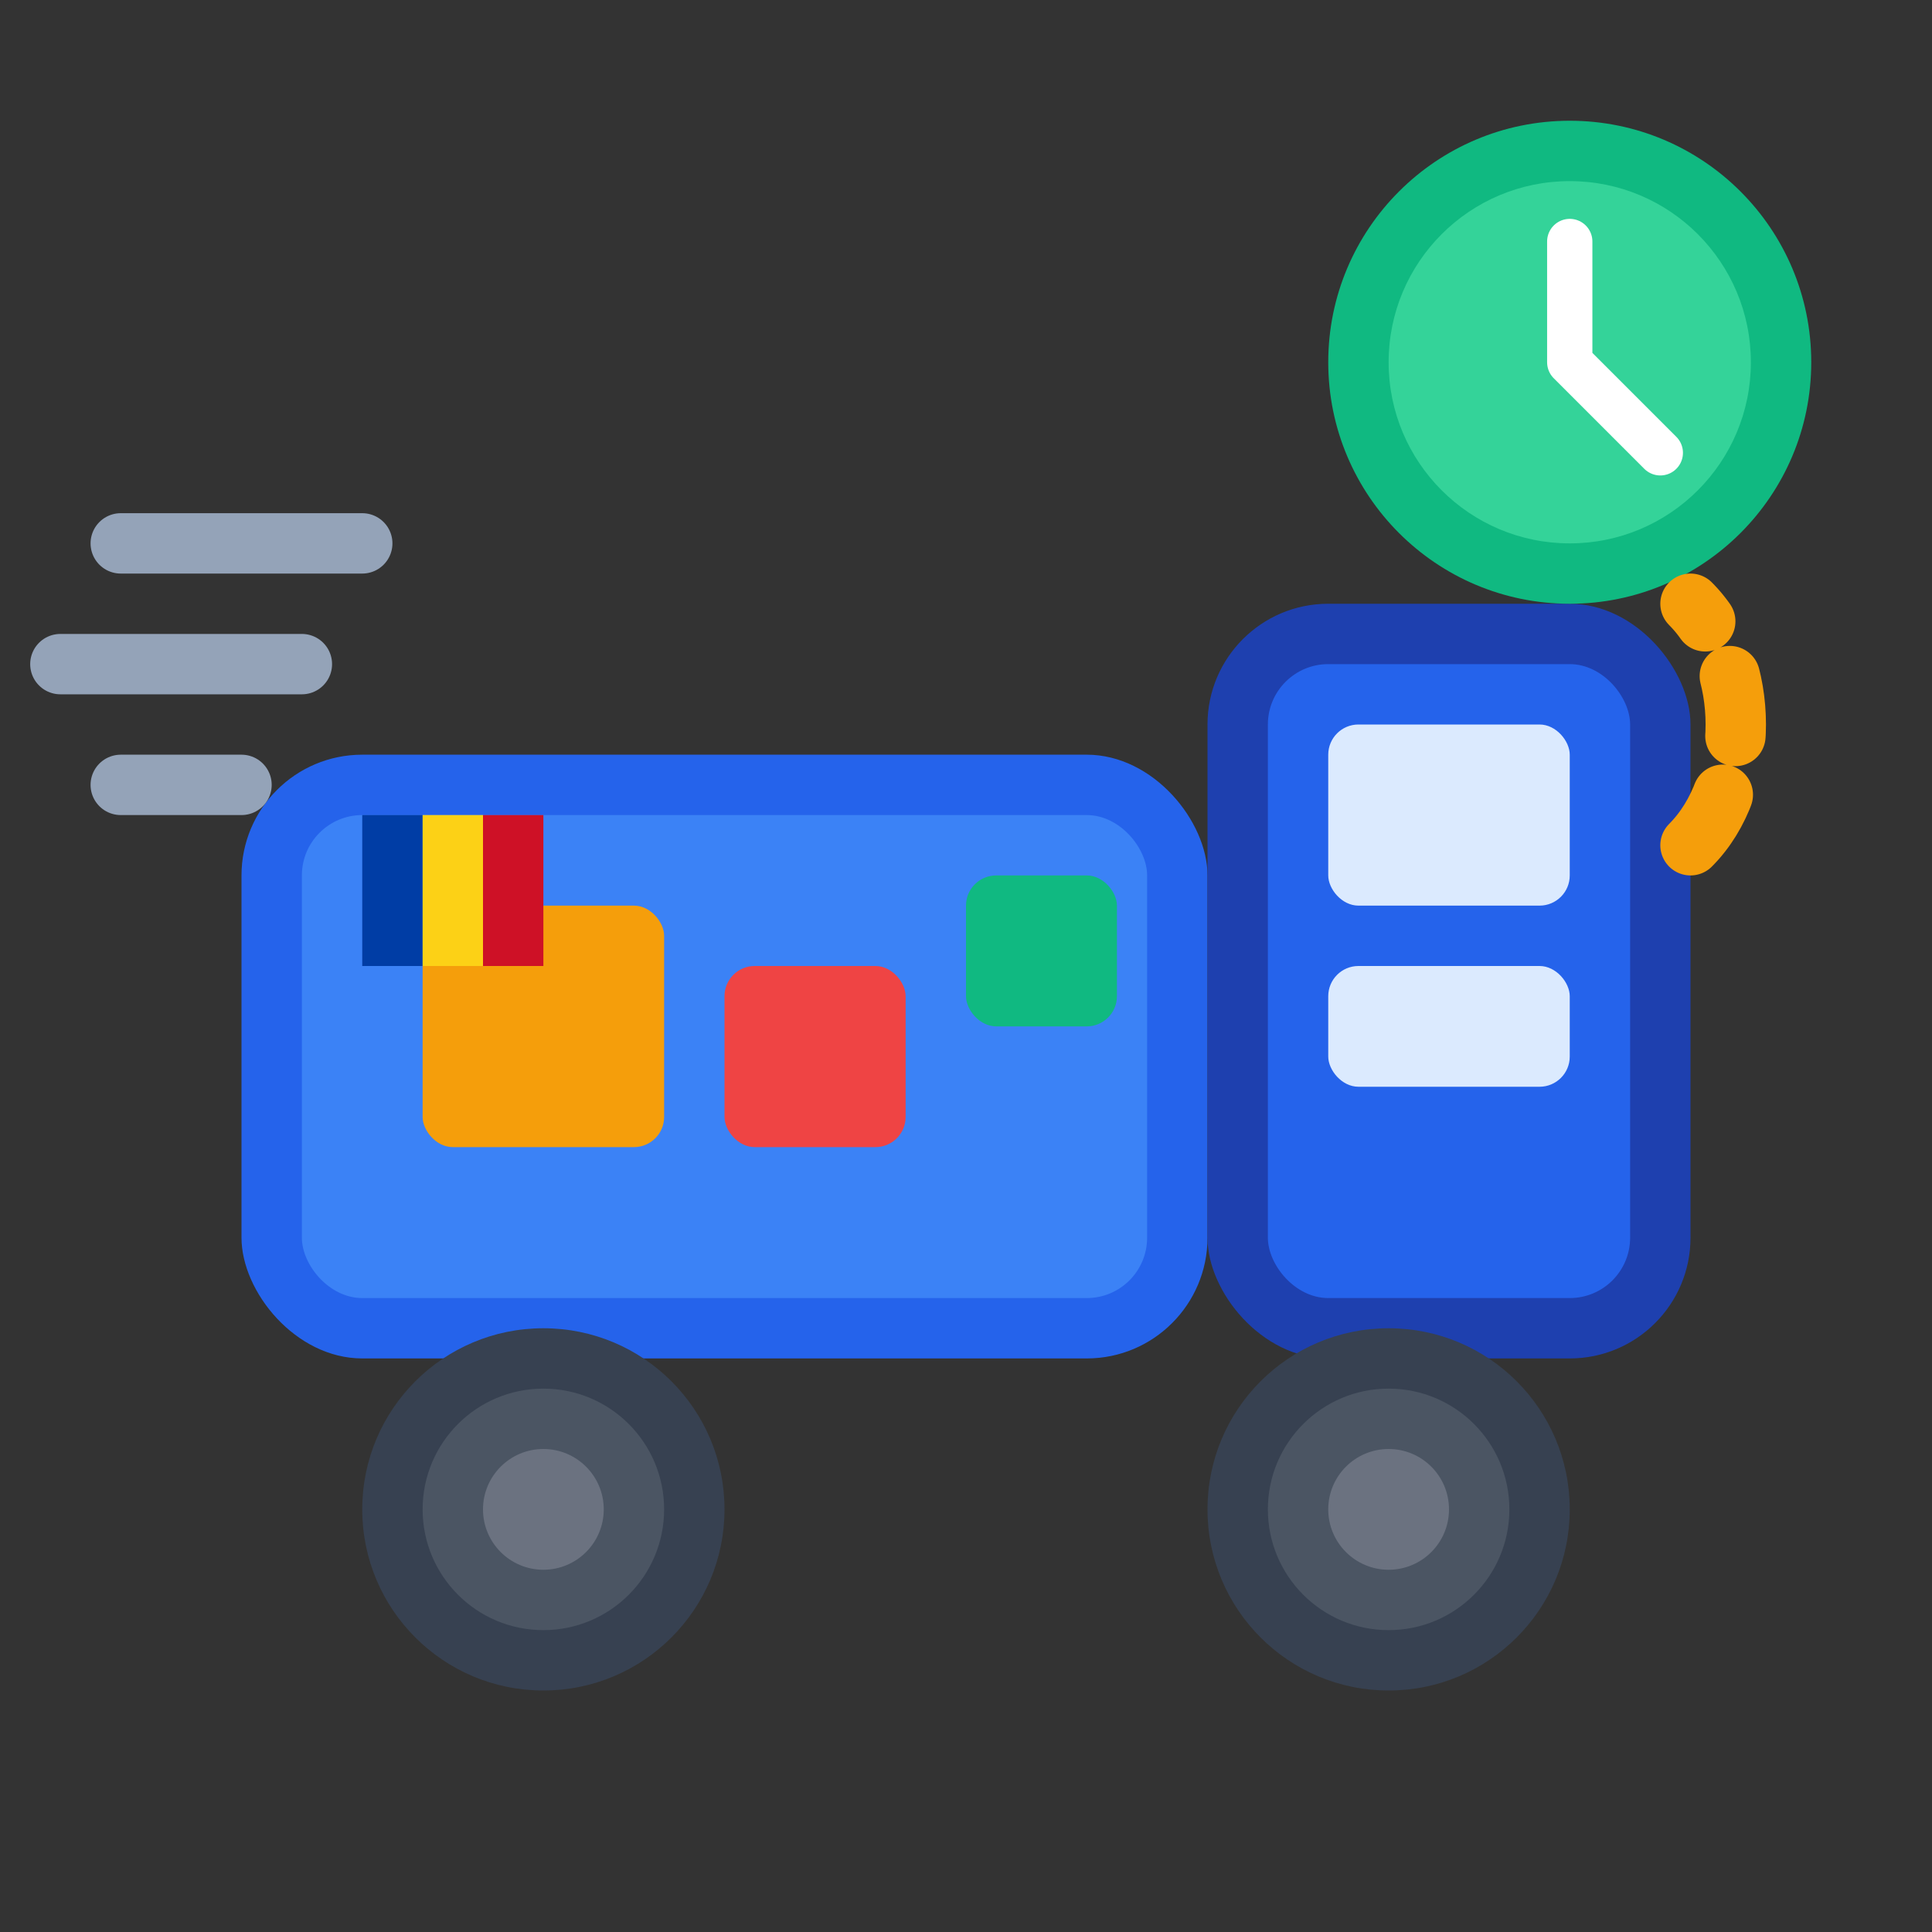 <svg width="64" height="64" viewBox="0 0 64 64" fill="none" xmlns="http://www.w3.org/2000/svg">
  <rect x="0" y="0" width="64" height="64" fill="#333333" stroke="none"/>
  <!-- Truck Body -->
  <rect x="8" y="25" width="32" height="20" rx="4" fill="#2563EB"/>
  <rect x="10" y="27" width="28" height="16" rx="2" fill="#3B82F6"/>
  
  <!-- Truck Cabin -->
  <rect x="40" y="20" width="16" height="25" rx="4" fill="#1E40AF"/>
  <rect x="42" y="22" width="12" height="21" rx="2" fill="#2563EB"/>
  
  <!-- Windows -->
  <rect x="44" y="24" width="8" height="6" rx="1" fill="#DBEAFE"/>
  <rect x="44" y="32" width="8" height="4" rx="1" fill="#DBEAFE"/>
  
  <!-- Wheels -->
  <circle cx="18" cy="50" r="6" fill="#374151"/>
  <circle cx="18" cy="50" r="4" fill="#4B5563"/>
  <circle cx="18" cy="50" r="2" fill="#6B7280"/>
  
  <circle cx="46" cy="50" r="6" fill="#374151"/>
  <circle cx="46" cy="50" r="4" fill="#4B5563"/>
  <circle cx="46" cy="50" r="2" fill="#6B7280"/>
  
  <!-- Package in truck -->
  <rect x="14" y="30" width="8" height="8" rx="1" fill="#F59E0B"/>
  <rect x="24" y="32" width="6" height="6" rx="1" fill="#EF4444"/>
  <rect x="32" y="29" width="5" height="5" rx="1" fill="#10B981"/>
  
  <!-- Speed Lines -->
  <path d="M4 18L12 18" stroke="#94A3B8" stroke-width="2" stroke-linecap="round"/>
  <path d="M2 22L10 22" stroke="#94A3B8" stroke-width="2" stroke-linecap="round"/>
  <path d="M4 26L8 26" stroke="#94A3B8" stroke-width="2" stroke-linecap="round"/>
  
  <!-- Romanian Flag colors accent -->
  <rect x="12" y="27" width="2" height="5" fill="#003DA5"/>
  <rect x="14" y="27" width="2" height="5" fill="#FCD116"/>
  <rect x="16" y="27" width="2" height="5" fill="#CE1126"/>
  
  <!-- Clock for fast delivery -->
  <circle cx="52" cy="12" r="8" fill="#10B981"/>
  <circle cx="52" cy="12" r="6" fill="#34D399"/>
  <path d="M52 8V12L55 15" stroke="white" stroke-width="1.5" stroke-linecap="round" stroke-linejoin="round"/>
  
  <!-- Package trajectory -->
  <path d="M56 28C58 26 58 22 56 20" stroke="#F59E0B" stroke-width="2" stroke-linecap="round" fill="none" stroke-dasharray="2,2"/>
</svg>
